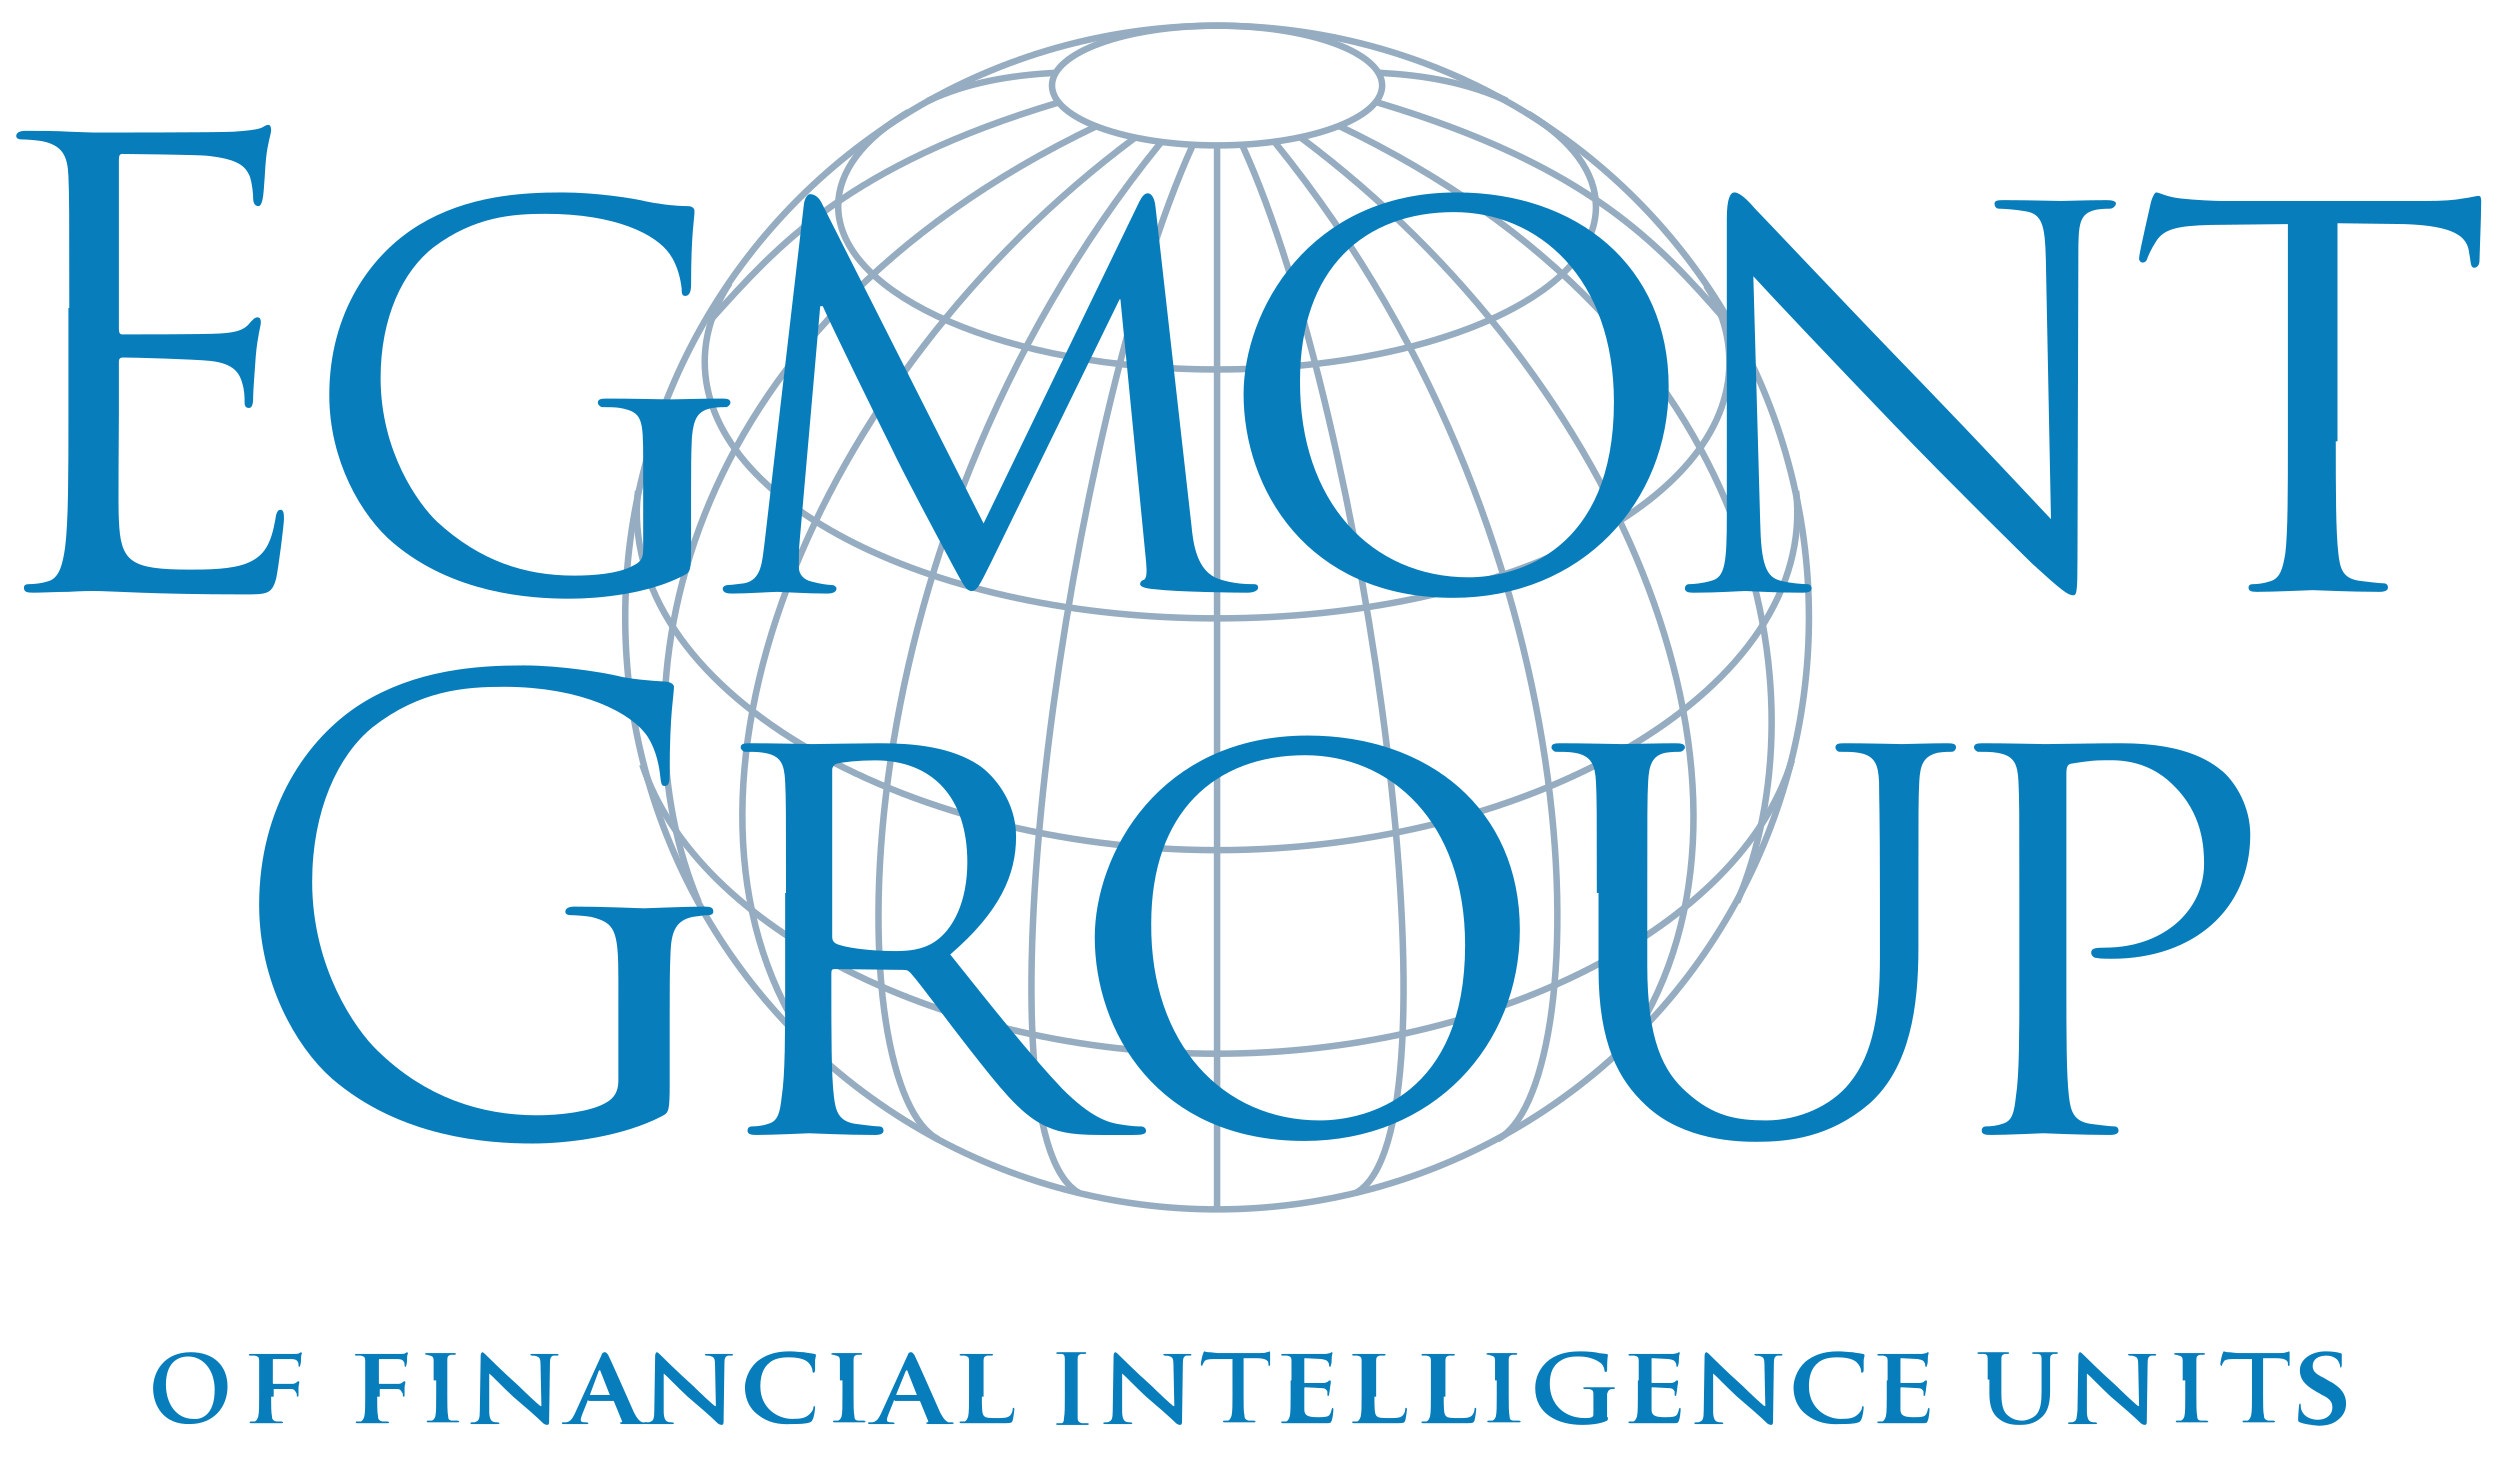 <?xml version="1.0" encoding="utf-8"?>
<!-- Generator: Adobe Illustrator 25.4.1, SVG Export Plug-In . SVG Version: 6.00 Build 0)  -->
<svg version="1.1" xmlns="http://www.w3.org/2000/svg" xmlns:xlink="http://www.w3.org/1999/xlink" x="0px" y="0px"
	 viewBox="0 0 292.3 170.5" style="enable-background:new 0 0 292.3 170.5;" xml:space="preserve">
<style type="text/css">
	.st0{fill:none;stroke:#95ACC1;stroke-width:0.762;stroke-miterlimit:10;}
	.st1{fill:#077DBB;}
</style>
<g id="globe">
	<g>
		<circle class="st0" cx="142.3" cy="72.2" r="69.2"/>
		<ellipse class="st0" cx="142.3" cy="10" rx="19.3" ry="7"/>
		<path class="st0" d="M178.7,13.3c5,3.1,7.9,6.8,7.9,10.9c0,10.5-19.8,19-44.3,19S98,34.6,98,24.1c0-4.1,3-7.9,8.2-11"/>
		<path class="st0" d="M199.5,33.4c1.8,2.8,2.7,5.8,2.7,9c0,16.5-26.8,29.9-59.9,29.9S82.4,58.9,82.4,42.3c0-3.2,1-6.3,2.9-9.2"/>
		<path class="st0" d="M74.6,57.4c-2.6,23,30.9,42,67.7,42s70.3-18.9,67.7-42"/>
		<path class="st0" d="M75.1,89.4c6.4,19.3,35.5,33.8,67.1,33.8c31.9,0,61.3-14.7,67.3-34.3"/>
		<line class="st0" x1="142.3" y1="17" x2="142.3" y2="141.4"/>
		<g>
			<path class="st0" d="M145.3,17.1c14.4,31.6,26.2,115.3,13.2,122.4"/>
			<path class="st0" d="M149.1,16.7c39.2,48.3,37.1,110.9,26,116.5"/>
			<path class="st0" d="M152.1,16.1c38,28.4,57.4,76.7,38.7,105.4"/>
			<path class="st0" d="M156.5,14.7c50.2,24,56.7,66.9,46.6,90.8"/>
			<path class="st0" d="M161.1,12c24.7,7.4,32.8,16.5,40.7,25.5"/>
			<path class="st0" d="M161.1,8.5c5.7,0.3,10.5,1.2,15.1,3.3"/>
		</g>
		<g>
			<path class="st0" d="M139.4,17.1c-14.4,31.6-26.2,115.3-13.2,122.4"/>
			<path class="st0" d="M135.7,16.7c-39.2,48.3-37.1,110.9-26,116.5"/>
			<path class="st0" d="M132.7,16.1C94.7,44.4,75.3,92.7,94,121.4"/>
			<path class="st0" d="M128.3,14.7c-50.2,24-56.7,66.9-46.6,90.8"/>
			<path class="st0" d="M123.7,12C99.1,19.4,91,28.6,83,37.5"/>
			<path class="st0" d="M123.6,8.5c-5.7,0.3-10.6,1.2-15.1,3.3"/>
		</g>
		<path class="st0" d="M148.9,16.7"/>
	</g>
</g>
<g id="Text">
	<g>
		<path class="st1" d="M72.3,114.5c0-5.8-0.4-6.6-3.2-7.3c-0.6-0.1-1.8-0.2-2.4-0.2c-0.3,0-0.6-0.1-0.6-0.4c0-0.4,0.4-0.6,1.1-0.6
			c3.2,0,7.7,0.2,8.1,0.2c0.4,0,4.8-0.2,7-0.2c0.8,0,1.1,0.1,1.1,0.6c0,0.3-0.3,0.4-0.6,0.4c-0.5,0-0.9,0.1-1.8,0.2
			c-1.9,0.4-2.5,1.6-2.6,4.1c-0.1,2.3-0.1,4.4-0.1,7.4v8c0,3.2-0.1,3.4-0.9,3.8c-4.6,2.4-11,3.2-15.1,3.2c-5.4,0-15.5-0.7-23.5-7.6
			c-4.3-3.8-8.5-11.4-8.5-20.3c0-11.4,5.6-19.5,11.9-23.5c6.4-4,13.5-4.5,19-4.5c4.5,0,9.6,0.9,10.9,1.2c1.5,0.4,4,0.6,5.8,0.7
			c0.7,0.1,0.9,0.4,0.9,0.6c0,1-0.5,3-0.5,10.1c0,1.1-0.1,1.5-0.6,1.5c-0.4,0-0.4-0.4-0.5-1.1c-0.1-1-0.4-3-1.5-4.7
			c-1.8-2.7-7.6-5.8-16.8-5.8c-4.5,0-9.8,0.4-15.3,4.7c-4.1,3.3-7.1,9.8-7.1,18.1c0,10.1,5.1,17.3,7.6,19.7
			c5.6,5.5,12.1,7.6,18.7,7.6c2.6,0,6.3-0.4,8.1-1.5c0.9-0.5,1.4-1.3,1.4-2.5V114.5z"/>
		<path class="st1" d="M91.9,104.4c0-9.4,0-11.1-0.1-13c-0.1-2.1-0.5-3.1-2.6-3.4c-0.5-0.1-1.6-0.1-2.1-0.1c-0.2,0-0.5-0.3-0.5-0.5
			c0-0.4,0.3-0.5,1-0.5c2.9,0,7.1,0.1,7.4,0.1c0.6,0,5.9-0.1,7.8-0.1c4,0,8.4,0.4,11.7,2.6c1.6,1.1,4.3,4.1,4.3,8.3
			c0,4.5-1.9,8.8-7.7,13.8c5.1,6.4,9.5,11.9,13.1,15.7c3.4,3.4,5.4,4,7,4.2c1.2,0.2,1.9,0.2,2.2,0.2c0.4,0,0.6,0.3,0.6,0.5
			c0,0.4-0.4,0.5-1.5,0.5h-3.9c-3.6,0-5.1-0.4-6.7-1.2c-2.7-1.4-5-4.3-8.6-8.9c-2.6-3.3-5.4-7.2-6.8-8.8c-0.3-0.3-0.4-0.4-0.9-0.4
			l-8-0.1c-0.3,0-0.4,0.1-0.4,0.5v1.4c0,5.8,0,10.6,0.3,13c0.2,1.8,0.6,2.9,2.5,3.2c0.9,0.1,2.2,0.3,2.8,0.3c0.4,0,0.5,0.3,0.5,0.5
			c0,0.3-0.3,0.5-1,0.5c-3.4,0-7.4-0.2-7.7-0.2c-0.1,0-4.3,0.2-6.2,0.2c-0.6,0-1-0.1-1-0.5c0-0.2,0.1-0.5,0.5-0.5
			c0.6,0,1.4-0.1,1.9-0.3c1.2-0.3,1.4-1.4,1.6-3.2c0.4-2.5,0.4-7.3,0.4-13.1V104.4z M97.3,109.5c0,0.4,0.1,0.6,0.4,0.8
			c0.9,0.5,4.1,0.9,6.9,0.9c1.5,0,3.2-0.1,4.7-1.1c2.1-1.4,3.8-4.6,3.8-9.3c0-7.6-4.1-11.9-10.8-11.9c-1.9,0-3.8,0.2-4.5,0.4
			c-0.3,0.1-0.5,0.4-0.5,0.7V109.5z"/>
		<path class="st1" d="M152.9,86c14.1,0,24.8,8.6,24.8,22.7c0,13.5-10.1,24.7-25.2,24.7c-17.2,0-24.5-12.9-24.5-23.8
			C128,99.9,135.5,86,152.9,86z M154.3,131c5.6,0,17-3,17-20.5c0-14.5-8.8-22.2-18.7-22.2c-10.5,0-18,6.6-18,19.7
			C134.5,122.1,143,131,154.3,131z"/>
		<path class="st1" d="M186.7,104.4c0-9.4,0-11.1-0.1-13c-0.1-1.9-0.5-3.1-2.6-3.4c-0.5-0.1-1.6-0.1-2.1-0.1c-0.2,0-0.5-0.3-0.5-0.5
			c0-0.4,0.3-0.5,1-0.5c2.9,0,6.6,0.1,7.2,0.1s4.5-0.1,6.3-0.1c0.7,0,1.1,0.1,1.1,0.5c0,0.2-0.3,0.5-0.6,0.5c-0.4,0-0.8,0-1.6,0.1
			c-1.6,0.3-2,1.4-2.1,3.4c-0.1,1.9-0.1,3.6-0.1,13v8.5c0,8.8,1.9,12.4,4.6,14.8c3.1,2.8,5.8,3.3,9.3,3.3c3.8,0,7.6-1.7,9.7-4.3
			c2.9-3.5,3.6-8.5,3.6-14.7v-7.6c0-9.4-0.1-11.1-0.1-13c-0.1-1.9-0.4-3.1-2.5-3.4c-0.5-0.1-1.6-0.1-2.1-0.1c-0.3,0-0.5-0.3-0.5-0.5
			c0-0.4,0.3-0.5,1-0.5c2.8,0,6.4,0.1,6.8,0.1c0.4,0,3.4-0.1,5.3-0.1c0.7,0,1,0.1,1,0.5c0,0.2-0.2,0.5-0.5,0.5c-0.4,0-0.8,0-1.6,0.1
			c-1.7,0.4-2.1,1.4-2.2,3.4c-0.1,1.9-0.1,3.6-0.1,13v6.5c0,6.6-0.9,13.9-5.8,18.2c-4.6,3.9-9.4,4.4-13.1,4.4c-2.1,0-8.6-0.1-13-4.3
			c-3.1-2.9-5.5-7.1-5.5-15.9V104.4z"/>
		<path class="st1" d="M236.1,104.4c0-9.4,0-11.1-0.1-13c-0.1-2.1-0.5-3.1-2.6-3.4c-0.5-0.1-1.6-0.1-2.1-0.1c-0.2,0-0.5-0.3-0.5-0.5
			c0-0.4,0.3-0.5,1-0.5c2.9,0,6.8,0.1,7.3,0.1c1.4,0,6.1-0.1,8.9-0.1c8.1,0,10.9,2.5,12,3.4c1.4,1.3,3.1,4,3.1,7.3
			c0,8.7-6.6,14.5-16.2,14.5c-0.4,0-1.4,0-1.8-0.1c-0.3,0-0.6-0.3-0.6-0.6c0-0.5,0.4-0.6,1.6-0.6c6.8,0,11.6-4.3,11.6-9.8
			c0-2-0.2-5.9-3.6-9.2c-3.3-3.3-7.1-2.9-8.5-2.9c-1.1,0-2.9,0.3-3.5,0.4c-0.4,0.1-0.5,0.5-0.5,1.1v24.7c0,5.8,0,10.6,0.3,13.1
			c0.2,1.8,0.6,2.9,2.5,3.2c0.9,0.1,2.2,0.3,2.8,0.3c0.4,0,0.5,0.3,0.5,0.5c0,0.3-0.3,0.5-1,0.5c-3.4,0-7.6-0.2-7.8-0.2
			c-0.2,0-4.3,0.2-6.2,0.2c-0.6,0-1-0.1-1-0.5c0-0.2,0.1-0.5,0.5-0.5c0.6,0,1.4-0.1,1.9-0.3c1.2-0.3,1.4-1.4,1.6-3.2
			c0.4-2.5,0.4-7.3,0.4-13.1V104.4z"/>
		<path class="st1" d="M8.1,36c0-11.1,0-13.1-0.1-15.4c-0.1-2.4-0.7-3.6-3.1-4.1c-0.6-0.1-1.8-0.2-2.4-0.2c-0.3,0-0.6-0.1-0.6-0.4
			c0-0.4,0.4-0.6,1.1-0.6c1.6,0,3.6,0,5.1,0.1l2.9,0.1c0.5,0,14.7,0,16.3-0.1c1.4-0.1,2.5-0.2,3.1-0.4c0.4-0.1,0.6-0.4,1-0.4
			c0.2,0,0.3,0.3,0.3,0.6c0,0.5-0.4,1.4-0.6,3.4c-0.1,0.7-0.2,3.8-0.4,4.7c-0.1,0.4-0.2,0.8-0.5,0.8c-0.4,0-0.6-0.4-0.6-0.9
			c0-0.5-0.1-1.7-0.4-2.6c-0.5-1.1-1.2-2-5.1-2.4c-1.2-0.1-9-0.2-9.8-0.2c-0.3,0-0.4,0.2-0.4,0.7v19.7c0,0.5,0.1,0.7,0.4,0.7
			c0.9,0,9.7,0,11.3-0.1c1.7-0.1,2.7-0.3,3.4-1c0.5-0.6,0.8-0.9,1.1-0.9c0.2,0,0.4,0.1,0.4,0.6c0,0.4-0.4,1.6-0.6,4
			c-0.1,1.4-0.3,4.1-0.3,4.6c0,0.6,0,1.4-0.5,1.4c-0.4,0-0.5-0.3-0.5-0.6c0-0.7,0-1.4-0.3-2.4c-0.3-1-0.9-2.2-3.7-2.5
			c-1.9-0.2-9-0.4-10.2-0.4c-0.4,0-0.5,0.2-0.5,0.5v6.3c0,2.4-0.1,10.7,0,12.2c0.2,4.9,1.3,5.8,8.3,5.8c1.9,0,5,0,6.8-0.8
			c1.9-0.8,2.7-2.2,3.2-5.1c0.1-0.8,0.3-1.1,0.6-1.1c0.4,0,0.4,0.6,0.4,1.1c0,0.6-0.6,5.4-0.9,6.9c-0.5,1.9-1.1,1.9-3.8,1.9
			c-5.3,0-9.3-0.1-12-0.2c-2.8-0.1-4.5-0.2-5.6-0.2c-0.1,0-1.4,0-2.9,0.1c-1.4,0-3.1,0.1-4.1,0.1c-0.8,0-1.1-0.1-1.1-0.6
			c0-0.2,0.1-0.4,0.6-0.4c0.6,0,1.5-0.1,2.1-0.3c1.4-0.3,1.8-1.9,2.1-3.9c0.4-3,0.4-8.6,0.4-15.5V36z"/>
		<path class="st1" d="M75.2,53.8c0-4.9-0.1-5.6-2.7-6.1c-0.5-0.1-1.6-0.1-2.1-0.1c-0.2,0-0.5-0.3-0.5-0.5c0-0.4,0.3-0.5,1-0.5
			c2.9,0,7.1,0.1,7.4,0.1c0.3,0,4.2-0.1,6.1-0.1c0.7,0,1,0.1,1,0.5c0,0.2-0.3,0.5-0.5,0.5c-0.4,0-0.9,0-1.6,0.1
			c-1.7,0.3-2.2,1.2-2.4,3.4c-0.1,1.9-0.1,3.7-0.1,6.3V64c0,2.8-0.1,2.9-0.9,3.3c-4,2.1-9.7,2.7-13.3,2.7C61.9,70,53,69.4,46,63.5
			c-3.8-3.2-7.5-9.7-7.5-17.3c0-9.7,4.9-16.5,10.5-19.9c5.6-3.4,11.9-3.8,16.7-3.8c4,0,8.4,0.7,9.6,1c1.3,0.3,3.5,0.6,5.1,0.6
			c0.6,0,0.8,0.3,0.8,0.6c0,0.9-0.4,2.5-0.4,8.6c0,1-0.3,1.3-0.7,1.3c-0.4,0-0.4-0.4-0.4-0.9c-0.1-0.8-0.4-2.6-1.4-4
			c-1.6-2.3-6.3-4.7-14.5-4.7c-3.8,0-8.3,0.3-13.1,3.9c-3.6,2.8-6.2,8.2-6.2,15.3c0,8.6,4.4,14.7,6.6,16.8c5,4.6,10.3,6.3,16,6.3
			c2.2,0,5.1-0.2,6.8-1.1c0.8-0.4,1.3-0.7,1.3-1.9V53.8z"/>
		<path class="st1" d="M139.3,61.4c0.2,2.1,0.6,5.4,3.2,6.3c1.8,0.6,3.4,0.6,4.1,0.6c0.3,0,0.5,0.1,0.5,0.4c0,0.4-0.6,0.6-1.3,0.6
			c-1.4,0-8.4-0.1-10.7-0.4c-1.5-0.1-1.8-0.4-1.8-0.6c0-0.2,0.1-0.4,0.4-0.5c0.4-0.1,0.4-1,0.3-2.1l-3-30.7h-0.1l-15.1,30.9
			c-1.3,2.6-1.6,3.2-2.2,3.2s-0.9-0.6-2.1-2.8c-1.6-3-5.8-10.8-7.3-14c-1.9-3.8-6.9-14-8-16.5h-0.3l-2.4,27.4
			c-0.1,0.9-0.1,2.1-0.1,3.1c0,0.9,0.6,1.5,1.5,1.7c1.1,0.3,2,0.4,2.4,0.4c0.2,0,0.5,0.2,0.5,0.4c0,0.4-0.4,0.6-1.1,0.6
			c-2.4,0-5.3-0.2-5.8-0.2c-0.6,0-3.6,0.2-5.3,0.2c-0.6,0-1.1-0.1-1.1-0.6c0-0.2,0.3-0.4,0.6-0.4c0.5,0,0.9-0.1,1.9-0.2
			c2.1-0.4,2.1-2.6,2.4-4.8l4.6-39.6c0.1-0.6,0.4-1.1,0.7-1.1c0.4,0,0.9,0.2,1.3,0.9l19,37.6l18.2-37.6c0.3-0.6,0.6-1,1-1
			c0.4,0,0.8,0.5,0.9,1.6L139.3,61.4z"/>
		<path class="st1" d="M170.3,22.5c14.1,0,24.8,8.6,24.8,22.7c0,13.5-10.1,24.7-25.2,24.7c-17.2,0-24.5-12.9-24.5-23.8
			C145.4,36.4,153,22.5,170.3,22.5z M171.7,67.5c5.6,0,17-3,17-20.5c0-14.5-8.8-22.2-18.7-22.2c-10.5,0-18,6.6-18,19.7
			C151.9,58.7,160.4,67.5,171.7,67.5z"/>
		<path class="st1" d="M205.8,61c0.1,5,0.7,6.5,2.4,6.9c1.1,0.3,2.6,0.4,3.1,0.4c0.3,0,0.5,0.2,0.5,0.5c0,0.4-0.4,0.5-1.1,0.5
			c-3.6,0-6.1-0.2-6.6-0.2c-0.6,0-3.2,0.2-6.1,0.2c-0.6,0-1-0.1-1-0.5c0-0.3,0.2-0.5,0.5-0.5c0.5,0,1.6-0.1,2.6-0.4
			c1.6-0.4,1.8-2.1,1.8-7.6V25.6c0-2.4,0.4-3.1,0.9-3.1c0.7,0,1.8,1.2,2.4,1.9c1,1,10.1,10.7,19.8,20.7c6.2,6.4,12.9,13.6,14.8,15.6
			l-0.6-30.4c-0.1-3.9-0.4-5.3-2.4-5.6c-1.1-0.2-2.6-0.3-3.1-0.3c-0.4,0-0.5-0.4-0.5-0.6c0-0.4,0.5-0.4,1.2-0.4
			c2.9,0,5.8,0.1,6.6,0.1c0.7,0,2.8-0.1,5.3-0.1c0.6,0,1.1,0.1,1.1,0.4c0,0.2-0.3,0.6-0.7,0.6c-0.3,0-0.8,0-1.5,0.1
			c-2.1,0.4-2.2,1.6-2.2,5.3l-0.1,35.5c0,4-0.1,4.3-0.5,4.3c-0.6,0-1.3-0.5-4.8-3.7c-0.6-0.6-9.7-9.5-16.3-16.4
			c-7.3-7.6-14.3-15-16.3-17.2L205.8,61z"/>
		<path class="st1" d="M273.1,51.6c0,5.8,0,10.6,0.3,13.1c0.2,1.8,0.5,2.9,2.4,3.2c0.9,0.1,2.3,0.3,2.9,0.3c0.4,0,0.5,0.3,0.5,0.5
			c0,0.3-0.3,0.5-1,0.5c-3.4,0-7.4-0.2-7.8-0.2c-0.3,0-4.6,0.2-6.5,0.2c-0.7,0-1-0.1-1-0.5c0-0.2,0.1-0.4,0.5-0.4
			c0.6,0,1.3-0.1,1.9-0.3c1.3-0.3,1.6-1.5,1.9-3.3c0.3-2.5,0.3-7.3,0.3-13.1V26.2l-9.1,0.1c-3.9,0.1-5.4,0.5-6.3,1.9
			c-0.7,1.1-0.8,1.5-1,1.9c-0.1,0.5-0.4,0.6-0.6,0.6c-0.1,0-0.4-0.1-0.4-0.5c0-0.6,1.3-6.1,1.4-6.6c0.1-0.4,0.4-1.1,0.6-1.1
			c0.4,0,1.1,0.5,2.8,0.7c1.8,0.2,4.2,0.3,4.9,0.3h23.7c2.1,0,3.5-0.1,4.5-0.3c0.9-0.1,1.5-0.3,1.8-0.3c0.3,0,0.3,0.4,0.3,0.7
			c0,1.9-0.2,6.2-0.2,6.9c0,0.5-0.3,0.8-0.6,0.8c-0.3,0-0.4-0.2-0.5-1.1l-0.1-0.6c-0.2-1.9-1.6-3.2-7.6-3.4l-7.8-0.1V51.6z"/>
		<path class="st1" d="M17.9,162.3c0-1.8,1.2-4.2,4.4-4.2c2.7,0,4.3,1.6,4.3,4c0,2.5-1.7,4.4-4.4,4.4
			C19.1,166.6,17.9,164.3,17.9,162.3z M25.1,162.5c0-2.4-1.4-3.9-3.1-3.9c-1.2,0-2.6,0.7-2.6,3.3c0,2.2,1.2,4,3.2,4
			C23.4,166,25.1,165.6,25.1,162.5z"/>
		<path class="st1" d="M31.7,163.3c0,1,0,1.8,0.1,2.3c0,0.3,0.1,0.5,0.5,0.6c0.2,0,0.4,0,0.6,0c0.1,0,0.2,0.1,0.2,0.1
			c0,0.1-0.1,0.1-0.3,0.1c-0.8,0-1.6,0-1.9,0c-0.3,0-1.1,0-1.5,0c-0.2,0-0.2,0-0.2-0.1c0-0.1,0-0.1,0.2-0.1c0.2,0,0.3,0,0.4,0
			c0.2-0.1,0.3-0.3,0.4-0.6c0.1-0.5,0.1-1.3,0.1-2.3v-1.9c0-1.6,0-2,0-2.3c0-0.4-0.1-0.5-0.5-0.6c-0.1,0-0.3,0-0.5,0
			c-0.1,0-0.2,0-0.2-0.1c0-0.1,0.1-0.1,0.3-0.1c0.6,0,1.4,0,1.7,0c0.5,0,3.1,0,3.4,0c0.2,0,0.4,0,0.5-0.1c0.1,0,0.1-0.1,0.2-0.1
			c0,0,0.1,0.1,0.1,0.1c0,0.1-0.1,0.2-0.1,0.5c0,0.1,0,0.8-0.1,0.9c0,0.1,0,0.2-0.1,0.2c-0.1,0-0.1-0.1-0.1-0.2c0-0.1,0-0.3-0.1-0.4
			c-0.1-0.2-0.3-0.3-0.8-0.3l-2,0c-0.1,0-0.1,0-0.1,0.2v2.6c0,0.1,0,0.1,0.1,0.1l1.7,0c0.2,0,0.4,0,0.5,0c0.2,0,0.4-0.1,0.5-0.2
			c0.1-0.1,0.1-0.1,0.2-0.1c0,0,0.1,0,0.1,0.1c0,0.1-0.1,0.4-0.1,0.7c0,0.2,0,0.7,0,0.8c0,0.1,0,0.2-0.1,0.2c-0.1,0-0.1-0.1-0.1-0.2
			s0-0.2-0.1-0.3c-0.1-0.2-0.2-0.4-0.6-0.4c-0.3,0-1.7,0-1.9,0c-0.1,0-0.1,0-0.1,0.1V163.3z"/>
		<path class="st1" d="M44.1,163.3c0,1,0,1.8,0.1,2.3c0,0.3,0.1,0.5,0.5,0.6c0.2,0,0.4,0,0.6,0c0.1,0,0.2,0.1,0.2,0.1
			c0,0.1-0.1,0.1-0.3,0.1c-0.8,0-1.6,0-1.9,0c-0.3,0-1.1,0-1.5,0c-0.2,0-0.2,0-0.2-0.1c0-0.1,0-0.1,0.2-0.1c0.2,0,0.3,0,0.4,0
			c0.2-0.1,0.3-0.3,0.4-0.6c0.1-0.5,0.1-1.3,0.1-2.3v-1.9c0-1.6,0-2,0-2.3c0-0.4-0.1-0.5-0.5-0.6c-0.1,0-0.3,0-0.5,0
			c-0.1,0-0.2,0-0.2-0.1c0-0.1,0.1-0.1,0.3-0.1c0.6,0,1.4,0,1.7,0c0.5,0,3.1,0,3.4,0c0.2,0,0.4,0,0.5-0.1c0.1,0,0.1-0.1,0.2-0.1
			c0,0,0.1,0.1,0.1,0.1c0,0.1-0.1,0.2-0.1,0.5c0,0.1,0,0.8-0.1,0.9c0,0.1,0,0.2-0.1,0.2c-0.1,0-0.1-0.1-0.1-0.2c0-0.1,0-0.3-0.1-0.4
			c-0.1-0.2-0.3-0.3-0.8-0.3l-2,0c-0.1,0-0.1,0-0.1,0.2v2.6c0,0.1,0,0.1,0.1,0.1l1.7,0c0.2,0,0.4,0,0.5,0c0.2,0,0.4-0.1,0.5-0.2
			c0.1-0.1,0.1-0.1,0.2-0.1c0,0,0.1,0,0.1,0.1c0,0.1-0.1,0.4-0.1,0.7c0,0.2,0,0.7,0,0.8c0,0.1,0,0.2-0.1,0.2c-0.1,0-0.1-0.1-0.1-0.2
			s0-0.2-0.1-0.3c-0.1-0.2-0.2-0.4-0.6-0.4c-0.3,0-1.7,0-1.9,0c-0.1,0-0.1,0-0.1,0.1V163.3z"/>
		<path class="st1" d="M50.7,161.4c0-1.6,0-2,0-2.3c0-0.4-0.1-0.5-0.4-0.6c-0.1,0-0.3-0.1-0.4-0.1c-0.1,0-0.2,0-0.2-0.1
			c0-0.1,0.1-0.1,0.3-0.1c0.4,0,1.3,0,1.6,0c0.3,0,1.1,0,1.5,0c0.1,0,0.2,0,0.2,0.1c0,0.1-0.1,0.1-0.2,0.1s-0.2,0-0.4,0
			c-0.3,0.1-0.4,0.2-0.4,0.6c0,0.3,0,0.7,0,2.3v1.9c0,1,0,1.9,0.1,2.4c0,0.3,0.1,0.5,0.5,0.5c0.2,0,0.4,0,0.6,0
			c0.1,0,0.2,0.1,0.2,0.1c0,0.1-0.1,0.1-0.2,0.1c-0.8,0-1.6,0-1.9,0c-0.3,0-1.1,0-1.5,0c-0.1,0-0.2,0-0.2-0.1c0-0.1,0-0.1,0.2-0.1
			c0.2,0,0.3,0,0.4,0c0.2-0.1,0.3-0.2,0.4-0.5c0.1-0.4,0.1-1.3,0.1-2.4V161.4z"/>
		<path class="st1" d="M57.2,165c0,0.8,0.2,1.1,0.4,1.2c0.2,0.1,0.4,0.1,0.6,0.1c0.1,0,0.2,0.1,0.2,0.1c0,0.1-0.1,0.1-0.3,0.1
			c-0.8,0-1.3,0-1.5,0c-0.1,0-0.7,0-1.3,0c-0.2,0-0.3,0-0.3-0.1c0-0.1,0.1-0.1,0.2-0.1c0.2,0,0.4,0,0.5-0.1c0.3-0.1,0.4-0.4,0.4-1.3
			l0.1-6.4c0-0.2,0.1-0.4,0.2-0.4c0.1,0,0.3,0.2,0.5,0.4c0.1,0.1,1.9,1.9,3.7,3.5c0.8,0.8,2.4,2.3,2.6,2.4h0.1l-0.1-4.8
			c0-0.7-0.1-0.9-0.4-1c-0.2-0.1-0.5-0.1-0.6-0.1c-0.1,0-0.2-0.1-0.2-0.1c0-0.1,0.1-0.1,0.3-0.1c0.6,0,1.3,0,1.5,0
			c0.1,0,0.6,0,1.2,0c0.2,0,0.3,0,0.3,0.1c0,0.1-0.1,0.1-0.2,0.1c-0.1,0-0.2,0-0.4,0c-0.3,0.1-0.4,0.3-0.4,0.9l-0.1,6.9
			c0,0.2-0.1,0.3-0.2,0.3c-0.2,0-0.4-0.1-0.5-0.2c-0.7-0.7-2.2-2-3.5-3.1c-1.3-1.2-2.5-2.5-2.8-2.7h0L57.2,165z"/>
		<path class="st1" d="M68.8,163.7c-0.1,0-0.1,0-0.1,0.1l-0.6,1.5c-0.1,0.3-0.2,0.5-0.2,0.7c0,0.2,0.1,0.3,0.5,0.3h0.2
			c0.1,0,0.2,0.1,0.2,0.1c0,0.1-0.1,0.1-0.2,0.1c-0.4,0-0.9,0-1.3,0c-0.1,0-0.8,0-1.4,0c-0.1,0-0.2,0-0.2-0.1c0-0.1,0-0.1,0.1-0.1
			c0.1,0,0.2,0,0.4,0c0.5-0.1,0.7-0.4,1-1l3.1-6.8c0.1-0.3,0.2-0.4,0.4-0.4c0.2,0,0.2,0.1,0.4,0.3c0.3,0.6,2.3,5.1,3,6.7
			c0.5,1,0.8,1.1,1,1.2c0.2,0,0.3,0,0.4,0c0.1,0,0.2,0,0.2,0.1c0,0.1-0.1,0.1-0.5,0.1c-0.4,0-1.3,0-2.3,0c-0.2,0-0.4,0-0.4-0.1
			c0-0.1,0-0.1,0.1-0.1c0.1,0,0.2-0.1,0.1-0.2l-0.9-2.2c0-0.1-0.1-0.1-0.1-0.1H68.8z M71.3,163.1C71.4,163.1,71.4,163.1,71.3,163.1
			l-1.1-2.8c0,0,0-0.1-0.1-0.1c0,0-0.1,0.1-0.1,0.1L69,163c0,0.1,0,0.1,0,0.1H71.3z"/>
		<path class="st1" d="M77.6,165c0,0.8,0.2,1.1,0.4,1.2c0.2,0.1,0.4,0.1,0.6,0.1c0.1,0,0.2,0.1,0.2,0.1c0,0.1-0.1,0.1-0.3,0.1
			c-0.8,0-1.3,0-1.5,0c-0.1,0-0.7,0-1.3,0c-0.2,0-0.3,0-0.3-0.1c0-0.1,0.1-0.1,0.2-0.1c0.2,0,0.4,0,0.5-0.1c0.3-0.1,0.4-0.4,0.4-1.3
			l0.1-6.4c0-0.2,0.1-0.4,0.2-0.4c0.1,0,0.3,0.2,0.5,0.4c0.1,0.1,1.9,1.9,3.7,3.5c0.8,0.8,2.4,2.3,2.6,2.4h0.1l-0.1-4.8
			c0-0.7-0.1-0.9-0.4-1c-0.2-0.1-0.5-0.1-0.6-0.1c-0.1,0-0.2-0.1-0.2-0.1c0-0.1,0.1-0.1,0.3-0.1c0.6,0,1.3,0,1.5,0
			c0.1,0,0.6,0,1.2,0c0.2,0,0.3,0,0.3,0.1c0,0.1-0.1,0.1-0.2,0.1c-0.1,0-0.2,0-0.4,0c-0.3,0.1-0.4,0.3-0.4,0.9l-0.1,6.9
			c0,0.2-0.1,0.3-0.2,0.3c-0.2,0-0.4-0.1-0.5-0.2c-0.7-0.7-2.2-2-3.5-3.1c-1.3-1.2-2.5-2.5-2.8-2.7h0L77.6,165z"/>
		<path class="st1" d="M88.6,165.4c-1.2-0.9-1.5-2.2-1.5-3.2c0-0.7,0.3-2,1.4-3c0.9-0.7,2-1.2,3.8-1.2c0.7,0,1.2,0.1,1.7,0.1
			c0.4,0.1,0.8,0.1,1.2,0.2c0.1,0,0.2,0.1,0.2,0.1c0,0.1,0,0.2-0.1,0.6c0,0.4,0,1,0,1.2c0,0.2-0.1,0.3-0.2,0.3
			c-0.1,0-0.1-0.1-0.1-0.2c0-0.3-0.2-0.7-0.5-1c-0.4-0.4-1.2-0.6-2.3-0.6c-1,0-1.7,0.2-2.2,0.6c-0.9,0.7-1.1,1.8-1.1,2.8
			c0,2.6,2.1,3.8,3.7,3.8c1.1,0,1.6-0.1,2.1-0.6c0.2-0.2,0.4-0.5,0.4-0.7c0-0.2,0.1-0.2,0.1-0.2c0.1,0,0.1,0.1,0.1,0.2
			c0,0.1-0.1,1.1-0.3,1.4c-0.1,0.2-0.1,0.2-0.3,0.3c-0.5,0.2-1.4,0.2-2.1,0.2C91,166.6,89.7,166.3,88.6,165.4z"/>
		<path class="st1" d="M98.2,161.4c0-1.6,0-2,0-2.3c0-0.4-0.1-0.5-0.4-0.6c-0.1,0-0.3-0.1-0.4-0.1c-0.1,0-0.2,0-0.2-0.1
			c0-0.1,0.1-0.1,0.3-0.1c0.4,0,1.3,0,1.6,0c0.3,0,1.1,0,1.5,0c0.1,0,0.2,0,0.2,0.1c0,0.1-0.1,0.1-0.2,0.1s-0.2,0-0.4,0
			c-0.3,0.1-0.4,0.2-0.4,0.6c0,0.3,0,0.7,0,2.3v1.9c0,1,0,1.9,0.1,2.4c0,0.3,0.1,0.5,0.5,0.5c0.2,0,0.4,0,0.6,0
			c0.1,0,0.2,0.1,0.2,0.1c0,0.1-0.1,0.1-0.2,0.1c-0.8,0-1.6,0-1.9,0c-0.3,0-1.1,0-1.5,0c-0.1,0-0.2,0-0.2-0.1c0-0.1,0-0.1,0.2-0.1
			c0.2,0,0.3,0,0.4,0c0.2-0.1,0.3-0.2,0.4-0.5c0.1-0.4,0.1-1.3,0.1-2.4V161.4z"/>
		<path class="st1" d="M104.6,163.7c-0.1,0-0.1,0-0.1,0.1l-0.6,1.5c-0.1,0.3-0.2,0.5-0.2,0.7c0,0.2,0.1,0.3,0.5,0.3h0.2
			c0.1,0,0.2,0.1,0.2,0.1c0,0.1-0.1,0.1-0.2,0.1c-0.4,0-0.9,0-1.3,0c-0.1,0-0.8,0-1.4,0c-0.1,0-0.2,0-0.2-0.1c0-0.1,0-0.1,0.1-0.1
			c0.1,0,0.2,0,0.4,0c0.5-0.1,0.7-0.4,1-1l3.1-6.8c0.1-0.3,0.2-0.4,0.4-0.4c0.2,0,0.2,0.1,0.4,0.3c0.3,0.6,2.3,5.1,3,6.7
			c0.5,1,0.8,1.1,1,1.2c0.2,0,0.3,0,0.4,0c0.1,0,0.2,0,0.2,0.1c0,0.1-0.1,0.1-0.5,0.1c-0.4,0-1.3,0-2.3,0c-0.2,0-0.4,0-0.4-0.1
			c0-0.1,0-0.1,0.1-0.1c0.1,0,0.2-0.1,0.1-0.2l-0.9-2.2c0-0.1-0.1-0.1-0.1-0.1H104.6z M107.2,163.1
			C107.2,163.1,107.2,163.1,107.2,163.1l-1.1-2.8c0,0,0-0.1-0.1-0.1c0,0-0.1,0.1-0.1,0.1l-1.1,2.7c0,0.1,0,0.1,0,0.1H107.2z"/>
		<path class="st1" d="M114.8,163.3c0,1.4,0,2.1,0.3,2.3c0.2,0.2,0.7,0.2,1.6,0.2c0.6,0,1.1,0,1.4-0.3c0.1-0.1,0.3-0.4,0.3-0.7
			c0-0.1,0-0.2,0.1-0.2c0.1,0,0.1,0.1,0.1,0.2c0,0.1-0.1,0.9-0.2,1.3c-0.1,0.2-0.1,0.3-0.8,0.3c-0.8,0-1.5,0-2.1,0
			c-0.6,0-1.1,0-1.6,0c-0.1,0-0.4,0-0.7,0c-0.3,0-0.6,0-0.8,0c-0.1,0-0.2,0-0.2-0.1c0-0.1,0-0.1,0.2-0.1c0.2,0,0.3,0,0.4,0
			c0.2-0.1,0.3-0.3,0.4-0.6c0.1-0.5,0.1-1.3,0.1-2.3v-1.9c0-1.6,0-2,0-2.3c0-0.4-0.1-0.5-0.5-0.6c-0.1,0-0.2,0-0.4,0
			c-0.1,0-0.2,0-0.2-0.1c0-0.1,0.1-0.1,0.3-0.1c0.6,0,1.3,0,1.6,0c0.3,0,1.3,0,1.7,0c0.2,0,0.3,0,0.3,0.1c0,0.1-0.1,0.1-0.2,0.1
			c-0.1,0-0.3,0-0.5,0c-0.3,0.1-0.4,0.2-0.4,0.6c0,0.3,0,0.7,0,2.3V163.3z"/>
		<path class="st1" d="M124.5,161.3c0-1.7,0-2,0-2.4c0-0.4-0.1-0.6-0.4-0.6c-0.1,0-0.3,0-0.4,0c-0.1,0-0.2,0-0.2-0.1
			c0-0.1,0.1-0.1,0.3-0.1c0.5,0,1.2,0,1.5,0c0.3,0,1,0,1.5,0c0.2,0,0.2,0,0.2,0.1c0,0.1-0.1,0.1-0.2,0.1c-0.1,0-0.2,0-0.4,0
			c-0.3,0.1-0.4,0.2-0.4,0.6c0,0.4,0,0.7,0,2.4v2c0,1.1,0,2,0,2.5c0,0.3,0.1,0.5,0.5,0.6c0.2,0,0.4,0,0.6,0c0.1,0,0.2,0,0.2,0.1
			c0,0.1-0.1,0.1-0.2,0.1c-0.8,0-1.5,0-1.9,0c-0.3,0-1,0-1.5,0c-0.2,0-0.2,0-0.2-0.1c0-0.1,0-0.1,0.2-0.1c0.2,0,0.3,0,0.4,0
			c0.2,0,0.3-0.2,0.3-0.6c0.1-0.5,0.1-1.4,0.1-2.5V161.3z"/>
		<path class="st1" d="M131.2,165c0,0.8,0.2,1.1,0.4,1.2c0.2,0.1,0.4,0.1,0.6,0.1c0.1,0,0.2,0.1,0.2,0.1c0,0.1-0.1,0.1-0.3,0.1
			c-0.8,0-1.3,0-1.5,0c-0.1,0-0.7,0-1.3,0c-0.2,0-0.3,0-0.3-0.1c0-0.1,0.1-0.1,0.2-0.1c0.2,0,0.4,0,0.5-0.1c0.3-0.1,0.4-0.4,0.4-1.3
			l0.1-6.4c0-0.2,0.1-0.4,0.2-0.4c0.1,0,0.3,0.2,0.5,0.4c0.1,0.1,1.9,1.9,3.7,3.5c0.8,0.8,2.4,2.3,2.6,2.4h0.1l-0.1-4.8
			c0-0.7-0.1-0.9-0.4-1c-0.2-0.1-0.5-0.1-0.6-0.1c-0.1,0-0.2-0.1-0.2-0.1c0-0.1,0.1-0.1,0.3-0.1c0.6,0,1.3,0,1.5,0
			c0.1,0,0.6,0,1.2,0c0.2,0,0.3,0,0.3,0.1c0,0.1-0.1,0.1-0.2,0.1c-0.1,0-0.2,0-0.4,0c-0.3,0.1-0.4,0.3-0.4,0.9l-0.1,6.9
			c0,0.2-0.1,0.3-0.2,0.3c-0.2,0-0.4-0.1-0.5-0.2c-0.7-0.7-2.2-2-3.5-3.1c-1.3-1.2-2.5-2.5-2.8-2.7h0L131.2,165z"/>
		<path class="st1" d="M143.7,158.9l-1.8,0c-0.7,0-1,0.1-1.1,0.3c-0.1,0.2-0.2,0.3-0.2,0.4c0,0.1-0.1,0.1-0.1,0.1s-0.1-0.1-0.1-0.2
			c0-0.2,0.2-1.2,0.3-1.3c0-0.1,0.1-0.2,0.1-0.2c0.1,0,0.2,0.1,0.5,0.1c0.4,0,0.8,0.1,1.2,0.1h4.8c0.4,0,0.6,0,0.8-0.1
			c0.2,0,0.3-0.1,0.3-0.1c0.1,0,0.1,0.1,0.1,0.2c0,0.2,0,1,0,1.3c0,0.1,0,0.2-0.1,0.2c-0.1,0-0.1-0.1-0.1-0.2l0-0.1
			c0-0.3-0.3-0.6-1.4-0.6l-1.5,0v4.4c0,1,0,1.9,0.1,2.3c0,0.3,0.1,0.5,0.5,0.6c0.2,0,0.4,0,0.6,0c0.1,0,0.2,0.1,0.2,0.1
			c0,0.1-0.1,0.1-0.2,0.1c-0.8,0-1.6,0-1.9,0c-0.3,0-1.1,0-1.5,0c-0.1,0-0.2,0-0.2-0.1c0-0.1,0-0.1,0.2-0.1c0.2,0,0.3,0,0.4,0
			c0.2-0.1,0.3-0.3,0.4-0.6c0.1-0.5,0.1-1.3,0.1-2.3V158.9z"/>
		<path class="st1" d="M151,161.4c0-1.6,0-2,0-2.3c0-0.4-0.1-0.5-0.5-0.6c-0.1,0-0.3,0-0.5,0c-0.1,0-0.2,0-0.2-0.1
			c0-0.1,0.1-0.1,0.3-0.1c0.6,0,1.4,0,1.7,0c0.4,0,3,0,3.2,0c0.2,0,0.4-0.1,0.5-0.1c0.1,0,0.1-0.1,0.2-0.1c0.1,0,0.1,0.1,0.1,0.1
			c0,0.1-0.1,0.2-0.1,0.7c0,0.1,0,0.6-0.1,0.7c0,0.1,0,0.2-0.1,0.2c-0.1,0-0.1-0.1-0.1-0.1c0-0.1,0-0.3-0.1-0.4
			c-0.1-0.2-0.2-0.3-0.8-0.4c-0.2,0-1.6-0.1-1.9-0.1c-0.1,0-0.1,0-0.1,0.1v2.7c0,0.1,0,0.1,0.1,0.1c0.3,0,1.8,0,2.1,0
			c0.3,0,0.5-0.1,0.6-0.2c0.1-0.1,0.1-0.1,0.2-0.1c0.1,0,0.1,0.1,0.1,0.1c0,0.1,0,0.2-0.1,0.8c0,0.2-0.1,0.7-0.1,0.7
			c0,0.1,0,0.2-0.1,0.2c-0.1,0-0.1,0-0.1-0.1c0-0.1,0-0.3,0-0.4c-0.1-0.2-0.2-0.4-0.7-0.4c-0.2,0-1.6-0.1-1.9-0.1
			c-0.1,0-0.1,0.1-0.1,0.1v0.9c0,0.4,0,1.3,0,1.6c0,0.7,0.4,0.9,1.6,0.9c0.3,0,0.8,0,1.1-0.1c0.3-0.1,0.4-0.4,0.5-0.8
			c0-0.1,0.1-0.2,0.1-0.2c0.1,0,0.1,0.1,0.1,0.3c0,0.2-0.1,1-0.2,1.2c-0.1,0.3-0.2,0.3-0.6,0.3c-0.9,0-1.6,0-2.2,0c-0.6,0-1,0-1.4,0
			c-0.1,0-0.4,0-0.7,0c-0.3,0-0.6,0-0.8,0c-0.1,0-0.2,0-0.2-0.1c0-0.1,0-0.1,0.2-0.1c0.2,0,0.3,0,0.4,0c0.2-0.1,0.3-0.3,0.4-0.6
			c0.1-0.5,0.1-1.3,0.1-2.3V161.4z"/>
		<path class="st1" d="M160.7,163.3c0,1.4,0,2.1,0.3,2.3c0.2,0.2,0.7,0.2,1.6,0.2c0.6,0,1.1,0,1.4-0.3c0.1-0.1,0.3-0.4,0.3-0.7
			c0-0.1,0-0.2,0.1-0.2c0.1,0,0.1,0.1,0.1,0.2c0,0.1-0.1,0.9-0.2,1.3c-0.1,0.2-0.1,0.3-0.8,0.3c-0.8,0-1.5,0-2.1,0
			c-0.6,0-1.1,0-1.6,0c-0.1,0-0.4,0-0.7,0c-0.3,0-0.6,0-0.8,0c-0.1,0-0.2,0-0.2-0.1c0-0.1,0-0.1,0.2-0.1c0.2,0,0.3,0,0.4,0
			c0.2-0.1,0.3-0.3,0.4-0.6c0.1-0.5,0.1-1.3,0.1-2.3v-1.9c0-1.6,0-2,0-2.3c0-0.4-0.1-0.5-0.5-0.6c-0.1,0-0.2,0-0.4,0
			c-0.1,0-0.2,0-0.2-0.1c0-0.1,0.1-0.1,0.3-0.1c0.6,0,1.3,0,1.6,0c0.3,0,1.3,0,1.7,0c0.2,0,0.3,0,0.3,0.1c0,0.1-0.1,0.1-0.2,0.1
			c-0.1,0-0.3,0-0.5,0c-0.3,0.1-0.4,0.2-0.4,0.6c0,0.3,0,0.7,0,2.3V163.3z"/>
		<path class="st1" d="M168.8,163.3c0,1.4,0,2.1,0.3,2.3c0.2,0.2,0.7,0.2,1.6,0.2c0.6,0,1.1,0,1.4-0.3c0.1-0.1,0.3-0.4,0.3-0.7
			c0-0.1,0-0.2,0.1-0.2c0.1,0,0.1,0.1,0.1,0.2c0,0.1-0.1,0.9-0.2,1.3c-0.1,0.2-0.1,0.3-0.8,0.3c-0.8,0-1.5,0-2.1,0
			c-0.6,0-1.1,0-1.6,0c-0.1,0-0.4,0-0.7,0c-0.3,0-0.6,0-0.8,0c-0.1,0-0.2,0-0.2-0.1c0-0.1,0-0.1,0.2-0.1c0.2,0,0.3,0,0.4,0
			c0.2-0.1,0.3-0.3,0.4-0.6c0.1-0.5,0.1-1.3,0.1-2.3v-1.9c0-1.6,0-2,0-2.3c0-0.4-0.1-0.5-0.5-0.6c-0.1,0-0.2,0-0.4,0
			c-0.1,0-0.2,0-0.2-0.1c0-0.1,0.1-0.1,0.3-0.1c0.6,0,1.3,0,1.6,0c0.3,0,1.3,0,1.7,0c0.2,0,0.3,0,0.3,0.1c0,0.1-0.1,0.1-0.2,0.1
			c-0.1,0-0.3,0-0.5,0c-0.3,0.1-0.4,0.2-0.4,0.6c0,0.3,0,0.7,0,2.3V163.3z"/>
		<path class="st1" d="M174.8,161.4c0-1.6,0-2,0-2.3c0-0.4-0.1-0.5-0.4-0.6c-0.1,0-0.3-0.1-0.4-0.1c-0.1,0-0.2,0-0.2-0.1
			c0-0.1,0.1-0.1,0.3-0.1c0.4,0,1.3,0,1.6,0c0.3,0,1.1,0,1.5,0c0.1,0,0.2,0,0.2,0.1c0,0.1-0.1,0.1-0.2,0.1s-0.2,0-0.4,0
			c-0.3,0.1-0.4,0.2-0.4,0.6c0,0.3,0,0.7,0,2.3v1.9c0,1,0,1.9,0.1,2.4c0,0.3,0.1,0.5,0.5,0.5c0.2,0,0.4,0,0.6,0
			c0.1,0,0.2,0.1,0.2,0.1c0,0.1-0.1,0.1-0.2,0.1c-0.8,0-1.6,0-1.9,0c-0.3,0-1.1,0-1.6,0c-0.1,0-0.2,0-0.2-0.1c0-0.1,0-0.1,0.2-0.1
			c0.2,0,0.3,0,0.4,0c0.2-0.1,0.3-0.2,0.4-0.5c0.1-0.4,0.1-1.3,0.1-2.4V161.4z"/>
		<path class="st1" d="M188,165.7c0,0.3,0,0.3-0.1,0.4c-0.8,0.4-2,0.5-2.9,0.5c-2.9,0-5.5-1.3-5.5-4.3c0-1.7,1-3,2.1-3.6
			c1.1-0.6,2.2-0.7,3.2-0.7c0.8,0,1.9,0.1,2.1,0.2c0.2,0,0.7,0.1,0.9,0.1c0.1,0,0.2,0.1,0.2,0.1c0,0.1-0.1,0.4-0.1,1.8
			c0,0.2-0.1,0.2-0.2,0.2c-0.1,0-0.1-0.1-0.1-0.1c0-0.2-0.1-0.6-0.4-0.9c-0.4-0.3-1.2-0.8-2.6-0.8c-0.6,0-1.5,0-2.3,0.6
			c-0.7,0.5-1.1,1.3-1.1,2.6c0,2.3,1.6,4,4.1,4c0.3,0,0.6,0,0.8-0.1c0.2-0.1,0.2-0.2,0.2-0.4v-1c0-0.5,0-0.9,0-1.3
			c0-0.4-0.1-0.5-0.5-0.6c-0.1,0-0.3,0-0.5,0c-0.1,0-0.2-0.1-0.2-0.1c0-0.1,0.1-0.1,0.3-0.1c0.6,0,1.5,0,1.8,0c0.4,0,1,0,1.4,0
			c0.2,0,0.2,0,0.2,0.1c0,0.1-0.1,0.1-0.1,0.1c-0.1,0-0.2,0-0.3,0c-0.3,0.1-0.4,0.2-0.5,0.6c0,0.3,0,0.8,0,1.3V165.7z"/>
		<path class="st1" d="M191.6,161.4c0-1.6,0-2,0-2.3c0-0.4-0.1-0.5-0.5-0.6c-0.1,0-0.3,0-0.5,0c-0.1,0-0.2,0-0.2-0.1
			c0-0.1,0.1-0.1,0.3-0.1c0.6,0,1.4,0,1.7,0c0.4,0,3,0,3.2,0c0.2,0,0.4-0.1,0.5-0.1c0.1,0,0.1-0.1,0.2-0.1c0.1,0,0.1,0.1,0.1,0.1
			c0,0.1-0.1,0.2-0.1,0.7c0,0.1,0,0.6-0.1,0.7c0,0.1,0,0.2-0.1,0.2c-0.1,0-0.1-0.1-0.1-0.1c0-0.1,0-0.3-0.1-0.4
			c-0.1-0.2-0.2-0.3-0.8-0.4c-0.2,0-1.6-0.1-1.9-0.1c-0.1,0-0.1,0-0.1,0.1v2.7c0,0.1,0,0.1,0.1,0.1c0.3,0,1.8,0,2.1,0
			c0.3,0,0.5-0.1,0.6-0.2c0.1-0.1,0.1-0.1,0.2-0.1c0.1,0,0.1,0.1,0.1,0.1c0,0.1,0,0.2-0.1,0.8c0,0.2-0.1,0.7-0.1,0.7
			c0,0.1,0,0.2-0.1,0.2c-0.1,0-0.1,0-0.1-0.1c0-0.1,0-0.3,0-0.4c-0.1-0.2-0.2-0.4-0.7-0.4c-0.2,0-1.6-0.1-1.9-0.1
			c-0.1,0-0.1,0.1-0.1,0.1v0.9c0,0.4,0,1.3,0,1.6c0,0.7,0.4,0.9,1.6,0.9c0.3,0,0.8,0,1.1-0.1c0.3-0.1,0.4-0.4,0.5-0.8
			c0-0.1,0.1-0.2,0.1-0.2c0.1,0,0.1,0.1,0.1,0.3c0,0.2-0.1,1-0.2,1.2c-0.1,0.3-0.2,0.3-0.6,0.3c-0.9,0-1.6,0-2.2,0c-0.6,0-1,0-1.4,0
			c-0.1,0-0.4,0-0.7,0c-0.3,0-0.6,0-0.8,0c-0.1,0-0.2,0-0.2-0.1c0-0.1,0-0.1,0.2-0.1c0.2,0,0.3,0,0.4,0c0.2-0.1,0.3-0.3,0.4-0.6
			c0.1-0.5,0.1-1.3,0.1-2.3V161.4z"/>
		<path class="st1" d="M200.3,165c0,0.8,0.2,1.1,0.4,1.2c0.2,0.1,0.4,0.1,0.6,0.1c0.1,0,0.2,0.1,0.2,0.1c0,0.1-0.1,0.1-0.3,0.1
			c-0.8,0-1.3,0-1.5,0c-0.1,0-0.7,0-1.3,0c-0.2,0-0.3,0-0.3-0.1c0-0.1,0.1-0.1,0.2-0.1c0.2,0,0.4,0,0.5-0.1c0.3-0.1,0.4-0.4,0.4-1.3
			l0.1-6.4c0-0.2,0.1-0.4,0.2-0.4c0.1,0,0.3,0.2,0.5,0.4c0.1,0.1,1.9,1.9,3.7,3.5c0.8,0.8,2.4,2.3,2.6,2.4h0.1l-0.1-4.8
			c0-0.7-0.1-0.9-0.4-1c-0.2-0.1-0.5-0.1-0.6-0.1c-0.1,0-0.2-0.1-0.2-0.1c0-0.1,0.1-0.1,0.3-0.1c0.6,0,1.3,0,1.5,0
			c0.1,0,0.6,0,1.2,0c0.2,0,0.3,0,0.3,0.1c0,0.1-0.1,0.1-0.2,0.1c-0.1,0-0.2,0-0.4,0c-0.3,0.1-0.4,0.3-0.4,0.9l-0.1,6.9
			c0,0.2-0.1,0.3-0.2,0.3c-0.2,0-0.4-0.1-0.5-0.2c-0.7-0.7-2.2-2-3.5-3.1c-1.3-1.2-2.5-2.5-2.8-2.7h0L200.3,165z"/>
		<path class="st1" d="M211.2,165.4c-1.2-0.9-1.5-2.2-1.5-3.2c0-0.7,0.3-2,1.4-3c0.9-0.7,2-1.2,3.8-1.2c0.7,0,1.2,0.1,1.7,0.1
			c0.4,0.1,0.8,0.1,1.2,0.2c0.1,0,0.2,0.1,0.2,0.1c0,0.1,0,0.2-0.1,0.6c0,0.4,0,1,0,1.2c0,0.2-0.1,0.3-0.2,0.3
			c-0.1,0-0.1-0.1-0.1-0.2c0-0.3-0.2-0.7-0.5-1c-0.4-0.4-1.2-0.6-2.3-0.6c-1,0-1.7,0.2-2.2,0.6c-0.9,0.7-1.1,1.8-1.1,2.8
			c0,2.6,2.1,3.8,3.7,3.8c1.1,0,1.6-0.1,2.1-0.6c0.2-0.2,0.4-0.5,0.4-0.7c0-0.2,0.1-0.2,0.1-0.2c0.1,0,0.1,0.1,0.1,0.2
			c0,0.1-0.1,1.1-0.3,1.4c-0.1,0.2-0.1,0.2-0.3,0.3c-0.5,0.2-1.4,0.2-2.1,0.2C213.7,166.6,212.3,166.3,211.2,165.4z"/>
		<path class="st1" d="M220.7,161.4c0-1.6,0-2,0-2.3c0-0.4-0.1-0.5-0.5-0.6c-0.1,0-0.3,0-0.5,0c-0.1,0-0.2,0-0.2-0.1
			c0-0.1,0.1-0.1,0.3-0.1c0.6,0,1.4,0,1.7,0c0.4,0,3,0,3.2,0c0.2,0,0.4-0.1,0.5-0.1c0.1,0,0.1-0.1,0.2-0.1c0.1,0,0.1,0.1,0.1,0.1
			c0,0.1-0.1,0.2-0.1,0.7c0,0.1,0,0.6-0.1,0.7c0,0.1,0,0.2-0.1,0.2c-0.1,0-0.1-0.1-0.1-0.1c0-0.1,0-0.3-0.1-0.4
			c-0.1-0.2-0.2-0.3-0.8-0.4c-0.2,0-1.6-0.1-1.9-0.1c-0.1,0-0.1,0-0.1,0.1v2.7c0,0.1,0,0.1,0.1,0.1c0.3,0,1.8,0,2.1,0
			c0.3,0,0.5-0.1,0.6-0.2c0.1-0.1,0.1-0.1,0.2-0.1c0.1,0,0.1,0.1,0.1,0.1c0,0.1,0,0.2-0.1,0.8c0,0.2-0.1,0.7-0.1,0.7
			c0,0.1,0,0.2-0.1,0.2c-0.1,0-0.1,0-0.1-0.1c0-0.1,0-0.3,0-0.4c-0.1-0.2-0.2-0.4-0.7-0.4c-0.2,0-1.6-0.1-1.9-0.1
			c-0.1,0-0.1,0.1-0.1,0.1v0.9c0,0.4,0,1.3,0,1.6c0,0.7,0.4,0.9,1.6,0.9c0.3,0,0.8,0,1.1-0.1c0.3-0.1,0.4-0.4,0.5-0.8
			c0-0.1,0.1-0.2,0.1-0.2c0.1,0,0.1,0.1,0.1,0.3c0,0.2-0.1,1-0.2,1.2c-0.1,0.3-0.2,0.3-0.6,0.3c-0.9,0-1.6,0-2.2,0c-0.6,0-1,0-1.4,0
			c-0.1,0-0.4,0-0.7,0c-0.3,0-0.6,0-0.8,0c-0.1,0-0.2,0-0.2-0.1c0-0.1,0-0.1,0.2-0.1c0.2,0,0.3,0,0.4,0c0.2-0.1,0.3-0.3,0.4-0.6
			c0.1-0.5,0.1-1.3,0.1-2.3V161.4z"/>
		<path class="st1" d="M232.4,161.3c0-1.7,0-2,0-2.4c0-0.4-0.1-0.6-0.5-0.6c-0.1,0-0.3,0-0.5,0c-0.1,0-0.2,0-0.2-0.1
			c0-0.1,0.1-0.1,0.3-0.1c0.6,0,1.4,0,1.7,0c0.3,0,1,0,1.4,0c0.2,0,0.3,0,0.3,0.1c0,0.1-0.1,0.1-0.2,0.1c-0.1,0-0.2,0-0.3,0
			c-0.3,0.1-0.4,0.2-0.4,0.6c0,0.4,0,0.7,0,2.4v1.6c0,1.6,0.3,2.3,0.9,2.7c0.5,0.4,1.1,0.5,1.5,0.5c0.5,0,1.1-0.2,1.6-0.6
			c0.6-0.6,0.7-1.6,0.7-2.8v-1.4c0-1.7,0-2,0-2.4c0-0.4-0.1-0.6-0.5-0.6c-0.1,0-0.3,0-0.4,0s-0.2,0-0.2-0.1c0-0.1,0.1-0.1,0.2-0.1
			c0.6,0,1.3,0,1.3,0c0.1,0,0.9,0,1.3,0c0.2,0,0.2,0,0.2,0.1c0,0.1-0.1,0.1-0.2,0.1c-0.1,0-0.2,0-0.3,0c-0.3,0.1-0.4,0.2-0.4,0.6
			c0,0.4,0,0.7,0,2.4v1.2c0,1.2-0.1,2.5-1.1,3.3c-0.8,0.7-1.7,0.8-2.4,0.8c-0.6,0-1.7,0-2.6-0.8c-0.6-0.5-1-1.3-1-2.9V161.3z"/>
		<path class="st1" d="M244,165c0,0.8,0.2,1.1,0.4,1.2c0.2,0.1,0.4,0.1,0.6,0.1c0.1,0,0.2,0.1,0.2,0.1c0,0.1-0.1,0.1-0.3,0.1
			c-0.8,0-1.3,0-1.5,0c-0.1,0-0.7,0-1.3,0c-0.2,0-0.3,0-0.3-0.1c0-0.1,0.1-0.1,0.2-0.1c0.2,0,0.4,0,0.5-0.1c0.3-0.1,0.3-0.4,0.4-1.3
			l0.1-6.4c0-0.2,0.1-0.4,0.2-0.4c0.1,0,0.3,0.2,0.5,0.4c0.1,0.1,1.9,1.9,3.7,3.5c0.8,0.8,2.4,2.3,2.6,2.4h0.1l-0.1-4.8
			c0-0.7-0.1-0.9-0.4-1c-0.2-0.1-0.5-0.1-0.6-0.1c-0.1,0-0.2-0.1-0.2-0.1c0-0.1,0.1-0.1,0.3-0.1c0.6,0,1.3,0,1.5,0
			c0.1,0,0.6,0,1.2,0c0.2,0,0.3,0,0.3,0.1c0,0.1-0.1,0.1-0.2,0.1c-0.1,0-0.2,0-0.4,0c-0.3,0.1-0.4,0.3-0.4,0.9l-0.1,6.9
			c0,0.2-0.1,0.3-0.2,0.3c-0.2,0-0.4-0.1-0.5-0.2c-0.7-0.7-2.2-2-3.5-3.1c-1.3-1.2-2.5-2.5-2.8-2.7h0L244,165z"/>
		<path class="st1" d="M255.2,161.4c0-1.6,0-2,0-2.3c0-0.4-0.1-0.5-0.4-0.6c-0.1,0-0.3-0.1-0.4-0.1c-0.1,0-0.2,0-0.2-0.1
			c0-0.1,0.1-0.1,0.3-0.1c0.4,0,1.3,0,1.6,0c0.3,0,1.1,0,1.5,0c0.1,0,0.2,0,0.2,0.1c0,0.1-0.1,0.1-0.2,0.1s-0.2,0-0.4,0
			c-0.3,0.1-0.4,0.2-0.4,0.6c0,0.3,0,0.7,0,2.3v1.9c0,1,0,1.9,0.1,2.4c0,0.3,0.1,0.5,0.5,0.5c0.2,0,0.4,0,0.6,0
			c0.1,0,0.2,0.1,0.2,0.1c0,0.1-0.1,0.1-0.2,0.1c-0.8,0-1.6,0-1.9,0c-0.3,0-1.1,0-1.5,0c-0.1,0-0.2,0-0.2-0.1c0-0.1,0-0.1,0.2-0.1
			c0.2,0,0.3,0,0.4,0c0.2-0.1,0.3-0.2,0.4-0.5c0.1-0.4,0.1-1.3,0.1-2.4V161.4z"/>
		<path class="st1" d="M262.9,158.9l-1.8,0c-0.7,0-1,0.1-1.1,0.3c-0.1,0.2-0.2,0.3-0.2,0.4c0,0.1-0.1,0.1-0.1,0.1s-0.1-0.1-0.1-0.2
			c0-0.2,0.2-1.2,0.3-1.3c0-0.1,0.1-0.2,0.1-0.2c0.1,0,0.2,0.1,0.5,0.1c0.4,0,0.8,0.1,1.2,0.1h4.8c0.4,0,0.6,0,0.8-0.1
			c0.2,0,0.3-0.1,0.3-0.1c0.1,0,0.1,0.1,0.1,0.2c0,0.2,0,1,0,1.3c0,0.1,0,0.2-0.1,0.2c-0.1,0-0.1-0.1-0.1-0.2l0-0.1
			c0-0.3-0.3-0.6-1.4-0.6l-1.5,0v4.4c0,1,0,1.9,0.1,2.3c0,0.3,0.1,0.5,0.5,0.6c0.2,0,0.4,0,0.6,0c0.1,0,0.2,0.1,0.2,0.1
			c0,0.1-0.1,0.1-0.2,0.1c-0.8,0-1.6,0-1.9,0c-0.3,0-1.1,0-1.5,0c-0.1,0-0.2,0-0.2-0.1c0-0.1,0-0.1,0.2-0.1c0.2,0,0.3,0,0.4,0
			c0.2-0.1,0.3-0.3,0.4-0.6c0.1-0.5,0.1-1.3,0.1-2.3V158.9z"/>
		<path class="st1" d="M268.9,166.3c-0.2-0.1-0.2-0.1-0.2-0.4c0-0.6,0.1-1.3,0.1-1.5c0-0.2,0.1-0.3,0.1-0.3c0.1,0,0.1,0.1,0.1,0.2
			c0,0.1,0,0.4,0.1,0.6c0.3,0.8,1.2,1.1,1.9,1.1c1,0,1.7-0.6,1.7-1.4c0-0.5-0.1-1-1.2-1.5l-0.7-0.4c-1.4-0.8-1.9-1.5-1.9-2.5
			c0-1.3,1.4-2.2,3-2.2c0.8,0,1.4,0.1,1.7,0.2c0.1,0,0.2,0.1,0.2,0.1c0,0.1,0,0.5,0,1.3c0,0.2-0.1,0.3-0.1,0.3
			c-0.1,0-0.1-0.1-0.1-0.2c0-0.1-0.1-0.4-0.3-0.7c-0.2-0.2-0.6-0.5-1.3-0.5c-0.9,0-1.6,0.4-1.6,1.2c0,0.5,0.2,0.9,1.3,1.4l0.5,0.3
			c1.6,0.8,2.1,1.7,2.1,2.7c0,0.8-0.3,1.5-1.2,2.1c-0.6,0.4-1.4,0.5-2,0.5C270.1,166.6,269.4,166.5,268.9,166.3z"/>
	</g>
</g>
</svg>

